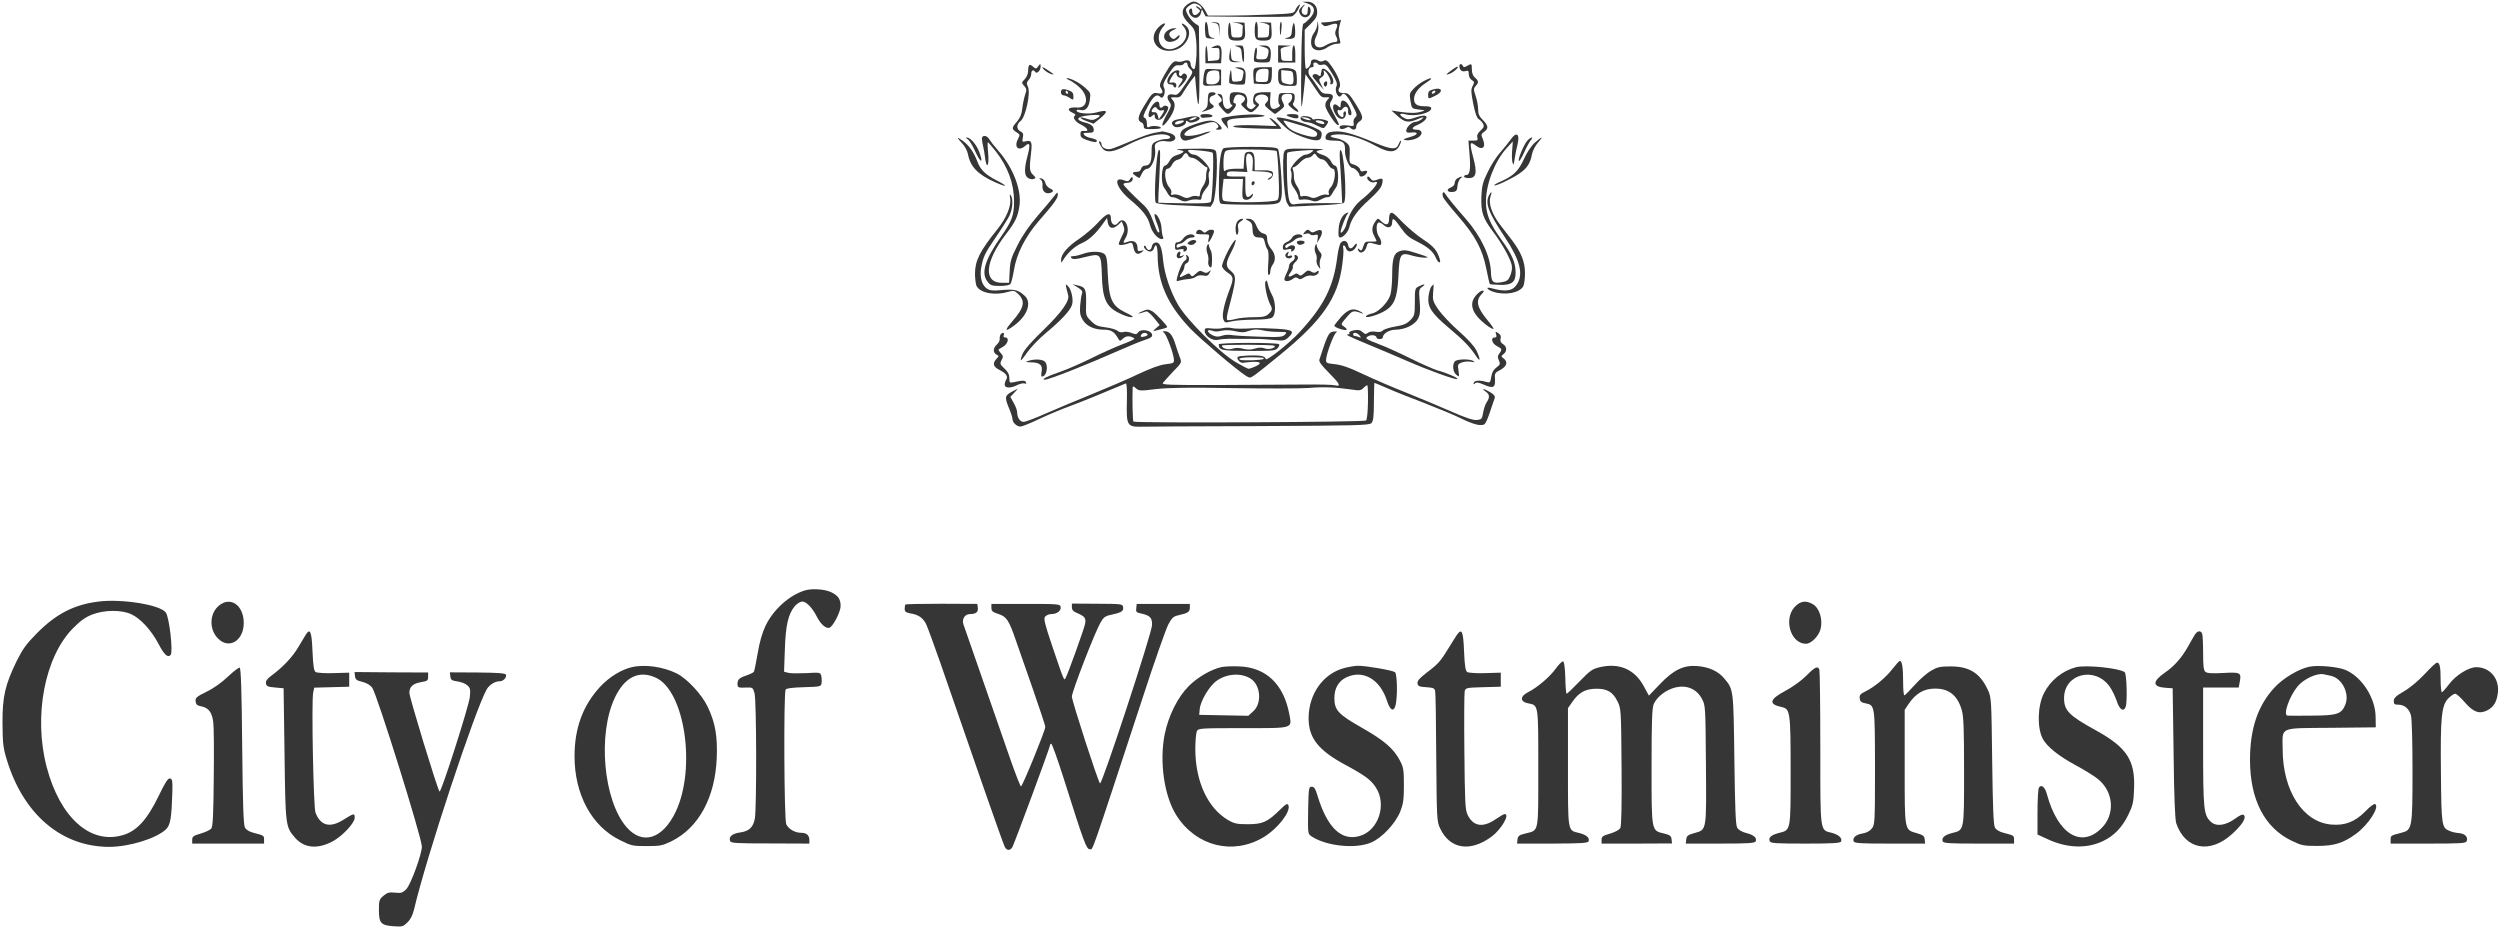 <svg xmlns="http://www.w3.org/2000/svg" width="1600pt" height="594pt" viewBox="0 0 1600 594" preserveAspectRatio="xMidYMid meet"><g transform="translate(0,594) scale(0.1,-0.1)" fill="#363636" stroke="none"><path d="M7596 5909 c-40 -31 -35 -73 13 -119 35 -34 40 -44 46 -104 4 -36 4 -95 0 -132 -6 -54 -9 -63 -21 -53 -8 6 -14 20 -14 29 0 23 -18 30 -47 19 -13 -5 -30 -6 -38 -3 -22 9 -41 -11 -82 -84 -30 -53 -34 -68 -25 -83 20 -31 15 -42 -17 -36 -33 7 -40 1 -94 -90 -36 -60 -39 -86 -11 -97 8 -3 14 -14 14 -24 0 -17 7 -19 55 -18 30 0 55 3 55 7 0 12 -54 17 -72 8 -15 -8 -18 -5 -18 21 0 18 -6 33 -15 36 -12 5 -8 19 22 75 37 68 57 81 81 57 17 -17 36 36 21 63 -8 16 -3 31 29 82 33 52 44 62 65 59 14 -1 28 2 32 8 9 14 25 12 25 -3 0 -8 9 -22 19 -31 19 -17 18 -19 -31 -92 -47 -70 -53 -75 -79 -69 -36 8 -48 -14 -25 -47 15 -21 14 -26 -19 -85 -40 -73 -32 -92 14 -28 40 56 49 99 27 124 -17 18 -16 19 15 18 28 -2 36 3 53 34 12 20 33 51 47 70 l27 34 7 -80 c15 -175 23 -121 21 134 l-3 264 -27 19 c-26 19 -56 66 -56 87 0 6 11 18 25 27 21 14 31 15 50 6 14 -7 25 -17 25 -24 0 -9 -3 -9 -12 0 -7 7 -16 12 -22 12 -5 0 -1 -6 10 -14 18 -14 18 -16 2 -32 -19 -19 -38 -11 -38 17 0 11 -4 17 -10 14 -28 -17 7 -67 40 -58 11 3 23 16 26 30 l6 24 12 -23 12 -23 264 -3 c146 -1 275 0 286 3 13 3 30 22 42 45 14 29 16 37 5 28 -8 -7 -19 -22 -23 -33 -8 -21 -17 -22 -161 -28 -84 -4 -208 -7 -275 -7 l-123 0 -16 29 c-17 34 -51 61 -76 61 -9 0 -28 -9 -43 -21z" fill="#363636"></path><path d="M8370 5917 c47 -16 52 -52 13 -94 -15 -16 -33 -32 -40 -34 -9 -3 -13 -75 -15 -271 -2 -146 -1 -264 2 -261 3 2 9 50 15 106 l10 102 28 -40 c15 -22 38 -56 51 -75 18 -28 28 -35 50 -33 27 2 28 1 11 -17 -11 -12 -15 -28 -12 -42 8 -31 66 -118 79 -118 12 0 11 1 -27 73 -26 48 -28 60 -17 77 22 35 15 50 -23 50 -30 0 -38 6 -61 43 -15 23 -35 52 -46 64 -22 24 -17 63 9 63 9 0 13 6 9 15 -6 17 19 21 29 5 3 -6 17 -7 29 -4 20 5 29 -3 61 -56 30 -49 35 -66 28 -83 -15 -33 15 -85 32 -57 14 23 33 6 68 -59 33 -61 35 -70 21 -82 -9 -7 -14 -22 -11 -36 4 -21 2 -22 -38 -16 -25 3 -45 1 -49 -5 -10 -17 12 -24 35 -12 15 9 24 9 32 1 17 -17 37 -13 37 9 0 11 9 25 20 32 28 18 25 34 -24 113 -38 61 -47 70 -72 69 -35 -1 -46 13 -31 37 13 20 -10 78 -55 141 -23 31 -32 37 -46 29 -11 -6 -24 -6 -33 0 -24 15 -49 10 -49 -9 0 -19 -18 -42 -32 -42 -4 0 -8 56 -8 125 l0 124 40 40 c31 31 40 47 40 74 0 41 -26 67 -66 66 l-29 0 35 -12z" fill="#363636"></path><path d="M8326 5891 c-14 -15 -15 -24 -6 -40 16 -31 58 -28 66 5 4 14 2 30 -5 37 -8 8 -11 4 -11 -14 0 -31 -7 -39 -26 -32 -17 6 -18 35 -2 51 7 7 10 12 7 12 -3 0 -14 -9 -23 -19z" fill="#363636"></path><path d="M8431 5785 c-1 -16 -10 -41 -21 -55 -23 -30 -26 -83 -5 -100 22 -19 60 -15 93 9 17 11 42 21 57 21 25 0 27 2 19 28 -10 35 -9 60 1 96 l8 29 -39 -8 c-21 -4 -52 -8 -67 -8 -25 0 -27 -2 -14 -14 13 -13 20 -13 51 -2 43 15 53 8 38 -27 -8 -17 -9 -31 -2 -44 15 -29 12 -40 -11 -40 -12 0 -36 -9 -54 -20 -56 -34 -91 1 -60 60 9 18 15 47 12 68 -3 33 -4 33 -6 7z" fill="#363636"></path><path d="M7712 5748 c3 -53 3 -53 38 -55 29 -2 31 -1 10 5 -21 7 -25 15 -28 55 -2 26 -8 47 -13 47 -6 0 -9 -22 -7 -52z" fill="#363636"></path><path d="M7769 5794 c27 -5 30 -10 34 -47 l4 -42 -1 45 c-1 43 -2 45 -33 48 -32 2 -32 2 -4 -4z" fill="#363636"></path><path d="M7868 5794 c-5 -4 -8 -29 -8 -55 0 -50 9 -59 58 -59 45 0 54 12 50 66 l-3 49 -40 2 -40 1 35 -6 c19 -4 35 -13 34 -19 -1 -7 -2 -26 -2 -43 -2 -27 -5 -30 -36 -30 -35 0 -35 0 -38 51 -2 28 -6 47 -10 43z" fill="#363636"></path><path d="M8030 5746 c0 -58 7 -66 58 -66 45 0 54 12 50 66 l-3 49 -40 2 -40 1 35 -6 c19 -4 35 -13 34 -19 -1 -7 -2 -26 -2 -43 -2 -27 -5 -30 -37 -30 l-35 0 0 50 c0 28 -4 50 -10 50 -5 0 -10 -24 -10 -54z" fill="#363636"></path><path d="M8191 5753 c1 -53 6 -49 11 10 2 20 0 37 -4 37 -4 0 -8 -21 -7 -47z" fill="#363636"></path><path d="M8278 5790 c-4 -8 -9 -31 -10 -50 -2 -27 -8 -36 -28 -41 -23 -6 -22 -7 8 -8 19 -1 35 5 38 13 8 20 0 104 -8 86z" fill="#363636"></path><path d="M7415 5766 c-76 -76 -5 -176 105 -146 74 20 117 112 72 153 -25 23 -39 21 -18 -2 40 -44 15 -109 -52 -138 -89 -38 -144 63 -75 139 25 28 -4 22 -32 -6z" fill="#363636"></path><path d="M7472 5744 c-34 -24 -27 -68 11 -72 28 -3 67 20 67 40 0 5 -7 2 -16 -6 -19 -20 -28 -20 -44 -1 -14 17 -6 33 24 45 20 8 20 9 1 9 -11 1 -31 -6 -43 -15z" fill="#363636"></path><path d="M7719 5645 c-3 -5 -5 -32 -5 -60 l1 -50 50 0 50 0 3 53 c3 58 -11 73 -51 54 -20 -10 -20 -10 8 -9 29 2 30 0 30 -38 0 -39 -1 -40 -37 -43 l-37 -3 -3 53 c-2 29 -6 49 -9 43z" fill="#363636"></path><path d="M7920 5641 c22 -6 25 -13 28 -54 2 -26 6 -46 10 -43 4 2 5 27 4 55 -4 50 -5 51 -35 50 -30 -1 -30 -1 -7 -8z" fill="#363636"></path><path d="M8088 5639 c33 -10 36 -17 26 -56 -5 -18 -13 -23 -41 -23 -35 0 -36 1 -30 35 3 19 2 37 -3 40 -8 5 -20 -74 -13 -87 2 -5 26 -8 52 -8 48 0 49 0 53 34 6 55 -6 76 -44 75 l-33 -1 33 -9z" fill="#363636"></path><path d="M8180 5595 l0 -55 55 0 55 0 0 55 c0 30 -4 55 -10 55 -5 0 -10 -22 -10 -50 l0 -50 -35 0 c-32 0 -35 3 -36 30 -1 17 -2 36 -3 43 -1 6 15 15 34 18 l35 6 -42 2 -43 1 0 -55z" fill="#363636"></path><path d="M7869 5595 c-7 -45 2 -55 46 -53 l30 1 -32 4 c-30 4 -32 7 -35 46 l-3 42 -6 -40z" fill="#363636"></path><path d="M6587 5523 c-4 -3 -7 -20 -7 -37 0 -17 -9 -40 -22 -53 -21 -22 -21 -23 -3 -43 16 -18 17 -25 6 -55 -6 -18 -15 -58 -18 -87 -4 -38 -14 -62 -34 -86 -35 -40 -36 -47 -4 -68 24 -15 24 -17 9 -46 -26 -51 6 -79 48 -41 29 26 33 7 15 -61 -24 -89 -22 -132 4 -146 11 -7 28 -9 36 -5 14 5 13 8 -5 26 -24 21 -25 43 -13 142 8 68 2 82 -33 73 -24 -6 -25 -4 -20 23 5 23 2 32 -15 40 -27 15 -27 45 2 68 31 25 64 178 46 217 -10 22 -9 29 4 44 10 10 17 28 17 40 0 23 14 29 25 12 10 -16 35 8 35 34 -1 20 -1 21 -15 2 -14 -18 -16 -18 -33 -3 -10 10 -22 14 -25 10z" fill="#363636"></path><path d="M9340 5518 c0 -26 17 -40 39 -33 18 5 21 2 21 -19 0 -15 8 -31 19 -38 18 -11 18 -15 6 -38 -12 -23 -11 -39 4 -115 11 -57 23 -90 34 -97 9 -5 22 -18 28 -29 9 -17 6 -25 -16 -45 -18 -17 -24 -30 -20 -44 5 -17 2 -20 -25 -20 l-32 0 7 -88 c8 -96 2 -132 -21 -132 -8 0 -14 -4 -14 -10 0 -5 14 -10 30 -10 48 0 55 34 29 131 -25 94 -23 108 14 79 46 -37 71 -12 45 45 -10 22 -9 28 10 41 30 21 28 40 -8 76 -23 23 -30 39 -30 68 0 22 -7 60 -16 86 -14 42 -14 47 0 63 21 23 20 33 -4 54 -13 11 -20 29 -20 52 0 39 -2 40 -31 23 -17 -10 -23 -10 -26 0 -3 6 -9 12 -14 12 -5 0 -9 -6 -9 -12z" fill="#363636"></path><path d="M9285 5487 c-31 -23 -35 -28 -15 -22 26 7 67 41 59 48 -2 3 -22 -9 -44 -26z" fill="#363636"></path><path d="M6685 5491 c11 -10 31 -22 45 -26 19 -6 16 -1 -13 19 -44 31 -60 34 -32 7z" fill="#363636"></path><path d="M7929 5499 c31 -9 33 -13 27 -41 -8 -38 -5 -36 -41 -40 -27 -3 -30 0 -32 27 -3 57 -6 60 -13 15 -4 -25 -5 -48 -1 -52 8 -9 88 -14 96 -6 3 2 6 24 7 47 2 47 -11 61 -52 60 -21 -1 -20 -2 9 -10z" fill="#363636"></path><path d="M8024 5496 c-3 -8 -4 -31 -2 -52 l3 -39 51 -3 c57 -3 64 5 64 76 l0 32 -55 0 c-38 0 -57 -4 -61 -14z m94 -38 c-3 -43 -3 -43 -43 -43 -39 0 -40 1 -38 34 1 38 15 51 56 51 27 0 28 -2 25 -42z" fill="#363636"></path><path d="M8208 5503 c-26 -4 -28 -8 -28 -52 0 -54 9 -61 83 -61 37 0 37 0 37 43 0 23 -4 47 -8 53 -9 14 -49 22 -84 17z m70 -60 c3 -46 -4 -51 -55 -37 -19 5 -23 13 -23 46 l0 39 38 -3 c36 -3 37 -4 40 -45z" fill="#363636"></path><path d="M7706 5469 c-3 -17 -6 -42 -6 -56 0 -23 2 -24 58 -21 l57 3 0 50 0 50 -51 3 c-50 3 -51 2 -58 -29z m96 9 c0 -7 2 -20 3 -28 3 -32 -15 -50 -50 -50 -33 0 -35 2 -35 33 0 18 5 38 12 45 16 16 68 15 70 0z" fill="#363636"></path><path d="M8459 5493 c-1 -4 -2 -12 -4 -18 -1 -5 -3 -14 -3 -19 -1 -5 -9 -3 -17 4 -14 11 -35 6 -35 -8 1 -4 17 -25 37 -47 l35 -40 -17 34 c-16 32 -16 34 4 47 13 9 18 21 14 31 -4 11 -3 14 5 9 18 -11 44 -65 37 -76 -3 -6 -2 -10 3 -10 21 0 20 30 -1 62 -21 31 -56 50 -58 31z" fill="#363636"></path><path d="M7491 5464 c-27 -34 -27 -64 -1 -64 11 0 20 -4 20 -10 0 -5 5 -10 11 -10 6 0 9 8 7 18 -2 11 -11 16 -26 14 -23 -3 -23 -3 -8 27 19 36 36 48 36 26 0 -9 9 -19 20 -22 24 -6 24 -12 5 -37 -27 -36 -15 -37 16 -1 18 20 29 41 25 50 -6 17 -22 20 -31 5 -9 -15 -25 -2 -18 15 9 26 -34 17 -56 -11z" fill="#363636"></path><path d="M6846 5426 c17 -8 48 -30 68 -50 57 -58 45 -130 -21 -124 -56 4 -71 -14 -28 -34 16 -7 21 -14 14 -19 -17 -10 3 -40 42 -58 40 -20 52 -44 18 -39 -19 2 -24 -2 -24 -20 0 -19 9 -27 40 -38 47 -16 65 -18 65 -4 0 5 -16 12 -35 16 -19 3 -39 12 -46 20 -9 12 -5 14 25 14 29 0 36 4 36 19 0 22 -16 36 -50 45 -75 18 -62 41 28 49 66 5 77 -1 38 -22 -19 -11 -31 -11 -61 -1 -53 17 -54 5 -1 -15 l45 -17 46 38 c52 44 43 54 -30 34 -46 -13 -125 -5 -125 12 0 6 10 8 23 4 34 -8 55 13 62 65 6 43 5 47 -31 78 -37 33 -92 61 -116 61 -7 -1 1 -7 18 -14z" fill="#363636"></path><path d="M9110 5420 c-19 -10 -48 -31 -63 -48 -26 -27 -27 -33 -20 -78 8 -49 8 -49 53 -55 44 -5 45 -5 15 -14 -35 -10 -71 -10 -140 0 l-50 8 40 -36 c44 -40 68 -44 122 -22 44 19 54 19 29 0 -11 -8 -28 -15 -38 -15 -22 0 -58 -34 -58 -56 0 -13 8 -15 35 -12 43 5 42 -13 -1 -26 -57 -17 -60 -19 -36 -23 12 -3 38 1 56 7 53 17 60 60 10 60 -33 0 -30 15 7 30 53 22 79 60 40 60 -10 0 -36 -6 -58 -14 -32 -11 -45 -12 -63 -3 -41 21 -36 37 6 25 60 -16 164 8 164 39 0 9 -14 13 -43 13 -48 0 -67 13 -67 47 0 35 29 73 79 105 50 31 36 38 -19 8z" fill="#363636"></path><path d="M8474 5409 c-3 -6 -2 -15 4 -21 6 -6 11 -2 15 11 5 22 -7 29 -19 10z" fill="#363636"></path><path d="M9173 5368 c-26 -7 -33 -14 -33 -33 0 -30 0 -30 45 -8 55 26 46 57 -12 41z m12 -18 c-3 -5 -11 -10 -16 -10 -6 0 -7 5 -4 10 3 6 11 10 16 10 6 0 7 -4 4 -10z" fill="#363636"></path><path d="M6790 5350 c0 -11 7 -20 15 -20 9 0 27 -7 40 -16 24 -16 25 -16 25 10 0 19 -7 29 -26 36 -38 15 -54 12 -54 -10z m45 0 c3 -5 1 -10 -4 -10 -6 0 -11 5 -11 10 0 6 2 10 4 10 3 0 8 -4 11 -10z" fill="#363636"></path><path d="M7737 5343 c-4 -3 -7 -25 -7 -48 0 -33 -5 -46 -22 -58 -22 -16 -21 -16 12 -5 48 15 59 27 38 39 -25 14 -23 50 2 56 11 3 20 9 20 14 0 10 -34 12 -43 2z" fill="#363636"></path><path d="M7877 5343 c-12 -12 -8 -73 5 -73 8 0 7 -6 -4 -16 -25 -26 -51 -5 -52 42 -1 30 -5 39 -20 42 -18 4 -19 3 -3 -13 21 -20 21 -32 3 -42 -12 -6 -9 -14 15 -40 34 -39 39 -40 67 -10 24 25 29 47 11 47 -12 0 -1 42 13 51 15 10 49 -2 55 -18 3 -8 -2 -20 -12 -27 -16 -12 -16 -15 11 -39 36 -33 44 -33 74 -2 23 25 23 25 4 39 -26 20 -7 51 31 51 38 0 54 -27 31 -50 -16 -17 -15 -19 16 -46 18 -15 35 -28 38 -28 3 0 18 11 34 24 28 22 29 26 17 49 -19 35 -8 56 29 56 24 0 30 -4 30 -21 0 -12 -7 -27 -16 -34 -14 -10 -12 -15 16 -39 18 -15 35 -24 39 -21 3 4 -5 15 -18 26 -17 14 -20 23 -13 32 5 6 9 23 8 37 -1 23 -5 25 -51 25 -50 0 -50 0 -53 -34 -2 -19 1 -37 7 -41 7 -4 1 -12 -14 -20 -35 -19 -50 -2 -46 55 l3 45 -44 0 c-24 0 -49 -5 -56 -12 -16 -16 -16 -68 0 -68 8 0 6 -7 -5 -17 -14 -14 -21 -15 -35 -6 -9 6 -15 17 -13 25 7 22 3 49 -10 64 -12 14 -80 20 -92 7z" fill="#363636"></path><path d="M8586 5293 c-3 -4 -6 -15 -6 -27 0 -15 -3 -17 -12 -8 -35 35 -50 0 -21 -49 22 -38 59 -40 66 -4 3 17 0 24 -7 22 -6 -2 -10 -11 -8 -21 3 -19 -9 -21 -26 -4 -15 15 -16 42 -1 33 6 -4 16 1 23 11 16 21 38 10 34 -18 -2 -12 3 -23 10 -25 16 -6 15 22 -3 56 -14 29 -38 45 -49 34z" fill="#363636"></path><path d="M7370 5258 c-30 -50 -24 -88 8 -56 9 9 12 8 12 -5 0 -23 26 -32 46 -16 8 7 22 26 31 42 12 24 13 31 2 38 -8 4 -18 4 -23 -1 -16 -16 -26 -12 -26 10 0 31 -28 24 -50 -12z m65 -25 c20 8 19 -3 -2 -33 l-17 -24 -6 24 c-4 16 -12 24 -23 22 -20 -3 -22 9 -5 26 10 10 15 9 25 -4 7 -9 19 -14 28 -11z" fill="#363636"></path><path d="M7683 5198 c2 -7 9 -13 15 -12 7 1 23 2 37 3 42 2 28 21 -16 21 -28 0 -39 -4 -36 -12z" fill="#363636"></path><path d="M7890 5198 c-36 -5 -68 -12 -72 -16 -4 -4 4 -21 18 -37 l25 -30 -5 26 c-8 36 5 40 144 47 72 3 106 8 90 13 -34 10 -121 8 -200 -3z" fill="#363636"></path><path d="M8236 5201 c5 -5 24 -12 42 -16 25 -5 32 -3 32 9 0 12 -10 16 -42 16 -25 0 -38 -4 -32 -9z" fill="#363636"></path><path d="M7605 5190 c-16 -4 -47 -11 -67 -14 -39 -7 -49 -25 -24 -45 18 -15 76 5 76 26 0 12 3 13 14 4 9 -8 21 -8 45 0 59 21 20 47 -44 29z m45 -10 c-8 -5 -22 -10 -30 -10 -13 0 -13 1 0 10 8 5 22 10 30 10 13 0 13 -1 0 -10z m-75 -19 c-16 -14 -55 -23 -55 -13 0 12 17 20 45 21 11 1 15 -3 10 -8z" fill="#363636"></path><path d="M8325 5190 c-8 -13 10 -29 35 -31 29 -4 35 -6 73 -25 38 -18 39 -18 53 1 8 10 14 22 14 26 0 11 -66 23 -84 16 -8 -3 -16 -2 -18 3 -5 16 -65 23 -73 10z m55 -10 c13 -9 13 -10 0 -9 -8 0 -24 4 -35 9 l-20 9 20 0 c11 0 27 -4 35 -9z m89 -19 c7 -5 9 -11 5 -14 -10 -5 -54 9 -54 18 0 8 34 6 49 -4z" fill="#363636"></path><path d="M8143 5163 l28 -30 -129 5 c-76 3 -136 0 -147 -5 -12 -7 29 -12 141 -15 88 -3 161 -4 163 -2 6 6 -41 54 -64 66 -15 8 -13 3 8 -19z" fill="#363636"></path><path d="M8170 5185 c0 -3 20 -25 45 -49 31 -31 66 -52 118 -71 91 -33 121 -31 125 8 3 25 -2 30 -50 52 -78 35 -238 75 -238 60z m135 -41 c81 -22 125 -43 125 -60 0 -26 -27 -26 -100 -3 -55 18 -77 31 -97 57 -22 29 -23 33 -7 29 11 -3 46 -13 79 -23z" fill="#363636"></path><path d="M7642 5143 c-53 -18 -76 -32 -84 -49 -12 -26 3 -54 29 -54 21 0 164 52 159 58 -3 2 -26 -3 -52 -12 -51 -17 -114 -21 -114 -8 0 19 39 42 100 61 79 25 94 26 111 5 10 -13 10 -17 -2 -25 -11 -7 -9 -9 9 -9 28 0 28 11 -1 38 -30 28 -63 27 -155 -5z" fill="#363636"></path><path d="M7389 5090 c-26 -4 -93 -28 -150 -53 -57 -24 -115 -47 -128 -50 -29 -7 -61 8 -61 28 0 7 -4 17 -10 20 -14 8 -1 -26 18 -47 24 -28 70 -21 152 21 114 59 215 84 264 65 26 -10 18 -24 -14 -24 -17 0 -44 -7 -60 -15 -28 -14 -30 -19 -30 -73 0 -61 -11 -82 -43 -82 -10 0 -21 -9 -24 -20 -3 -13 -14 -20 -29 -20 -13 0 -24 -3 -24 -8 0 -7 41 -36 44 -30 1 2 8 15 16 31 7 15 22 27 32 27 27 0 57 71 51 120 -5 32 -2 40 17 50 12 7 35 9 51 6 66 -13 86 36 22 53 -21 6 -40 10 -43 10 -3 -1 -26 -5 -51 -9z" fill="#363636"></path><path d="M8508 5093 c-18 -5 -31 -30 -22 -44 3 -5 27 -9 53 -9 58 0 72 -13 69 -67 -1 -41 28 -108 48 -108 14 0 44 -31 44 -44 0 -15 23 -14 38 1 19 19 14 30 -9 23 -15 -5 -22 -2 -25 12 -3 11 -20 23 -37 29 -32 9 -32 10 -29 66 2 51 -1 59 -24 77 -15 12 -44 24 -65 27 -54 9 -38 24 25 24 62 0 145 -27 233 -75 90 -49 134 -44 156 18 10 27 -2 20 -13 -8 -13 -35 -47 -32 -150 11 -159 67 -230 84 -292 67z" fill="#363636"></path><path d="M9669 5048 c-13 -18 -42 -55 -66 -82 -24 -26 -60 -82 -80 -124 -32 -65 -39 -88 -42 -155 -4 -102 8 -141 71 -225 60 -79 113 -174 123 -218 4 -20 0 -46 -9 -67 -11 -29 -22 -37 -49 -42 -62 -12 -73 -2 -75 64 -3 100 -63 228 -160 339 -69 78 -122 144 -132 161 -12 22 -23 7 -15 -18 3 -12 47 -67 96 -123 111 -128 155 -209 181 -336 10 -53 21 -98 23 -100 2 -2 30 -4 63 -5 77 -3 102 17 102 78 0 64 -23 117 -91 211 -74 102 -99 164 -99 242 0 114 56 259 131 342 l41 45 -4 -55 c-3 -30 -2 -66 2 -80 6 -21 8 -17 14 25 4 28 12 67 18 89 17 69 -6 87 -43 34z" fill="#363636"></path><path d="M6286 5062 c-3 -5 -1 -26 4 -48 5 -21 12 -60 15 -87 10 -76 27 -46 19 34 -4 38 -4 69 -2 69 3 0 26 -27 52 -60 76 -97 116 -205 116 -319 0 -89 -14 -126 -81 -222 -106 -151 -132 -237 -89 -291 19 -25 28 -28 80 -28 34 0 61 5 67 13 5 6 15 46 22 87 16 104 73 216 158 314 101 116 123 147 123 170 -1 19 -3 18 -23 -9 -12 -16 -59 -72 -105 -125 -55 -64 -98 -126 -129 -188 -42 -82 -48 -103 -51 -168 l-4 -74 -44 0 c-123 0 -112 134 26 314 60 78 75 111 85 183 13 99 -42 241 -134 346 -28 32 -55 67 -61 77 -11 20 -35 27 -44 12z" fill="#363636"></path><path d="M6130 5057 c0 -3 13 -19 29 -36 16 -17 32 -47 36 -68 15 -80 63 -130 173 -179 76 -34 88 -29 17 8 -78 39 -111 71 -131 127 -21 56 -54 103 -94 131 -16 12 -30 19 -30 17z" fill="#363636"></path><path d="M6193 5049 c10 -6 32 -40 47 -75 35 -77 56 -86 29 -11 -19 51 -58 97 -82 97 -7 0 -4 -5 6 -11z" fill="#363636"></path><path d="M9775 5040 c-23 -25 -66 -130 -53 -130 5 0 20 26 34 58 14 31 33 65 41 75 9 9 12 17 6 17 -5 0 -18 -9 -28 -20z" fill="#363636"></path><path d="M9824 5028 c-23 -20 -50 -61 -70 -104 -35 -78 -67 -109 -148 -145 -26 -11 -46 -23 -43 -25 7 -8 112 42 162 76 49 34 69 65 80 124 4 21 21 54 37 72 38 43 30 44 -18 2z" fill="#363636"></path><path d="M7831 4991 c-19 -12 -29 -91 -30 -232 -1 -98 2 -118 15 -123 9 -3 93 -6 189 -6 185 0 188 1 197 53 8 44 -11 288 -23 303 -9 11 -48 14 -173 14 -88 0 -167 -4 -175 -9z m339 -18 c4 -4 10 -74 13 -155 5 -120 3 -148 -8 -158 -20 -17 -329 -20 -346 -3 -8 8 -9 31 -5 75 l7 63 62 0 62 0 -3 -62 c-3 -52 -1 -64 13 -70 20 -7 47 7 53 28 4 11 2 12 -9 2 -29 -28 -39 -15 -39 52 l0 65 -61 0 c-52 0 -60 2 -57 18 3 14 13 17 67 14 l64 -3 -6 49 c-7 59 4 82 28 62 11 -9 15 -26 13 -59 l-3 -46 63 -3 c64 -3 82 -19 45 -41 -10 -6 -13 -11 -7 -11 18 0 37 28 30 45 -4 11 -21 15 -61 15 l-55 0 0 48 c0 58 -10 75 -41 70 -21 -3 -24 -9 -27 -55 l-3 -53 -53 0 c-28 0 -57 -5 -64 -12 -9 -9 -12 2 -12 49 0 38 5 67 13 75 10 10 51 13 166 11 84 0 157 -5 161 -10z" fill="#363636"></path><path d="M8010 4764 c0 -8 5 -12 10 -9 6 3 10 10 10 16 0 5 -4 9 -10 9 -5 0 -10 -7 -10 -16z" fill="#363636"></path><path d="M7539 4981 c35 -5 41 -8 30 -17 -8 -6 -26 -14 -41 -18 -17 -4 -34 -18 -43 -36 -9 -17 -22 -30 -29 -30 -22 0 -28 -109 -7 -139 9 -13 22 -33 28 -45 7 -11 18 -20 25 -18 6 2 27 -5 45 -15 27 -14 38 -15 62 -6 16 6 41 8 55 6 21 -4 26 -1 26 15 0 11 12 34 26 52 22 25 25 37 21 67 -4 20 -2 42 4 49 14 17 -67 104 -97 104 -12 0 -28 7 -35 17 -13 15 -8 16 66 10 43 -4 82 -10 86 -15 9 -9 -1 -296 -12 -313 -5 -9 -49 -12 -171 -10 -89 1 -164 3 -165 4 -1 2 2 77 7 167 7 153 7 180 -4 169 -16 -16 -33 -315 -19 -336 5 -7 68 -14 179 -18 l172 -8 15 24 c21 33 35 312 17 334 -10 12 -39 15 -149 13 -79 0 -118 -4 -92 -7z m65 -36 c3 -8 15 -15 26 -15 11 0 34 -13 52 -30 17 -16 35 -30 41 -30 5 0 6 -8 2 -17 -4 -10 -7 -31 -6 -46 1 -16 -8 -41 -19 -57 -11 -15 -20 -38 -20 -50 0 -16 -4 -20 -19 -15 -10 3 -30 1 -43 -6 -20 -9 -32 -8 -57 6 -18 9 -41 13 -51 10 -15 -5 -18 -3 -14 10 4 9 -2 25 -14 38 -27 30 -35 117 -10 117 9 0 23 12 30 28 7 15 23 28 36 30 12 2 27 12 32 23 13 23 26 25 34 4z" fill="#363636"></path><path d="M8219 4969 c-16 -31 -2 -296 18 -328 l15 -24 172 8 c111 4 174 11 178 18 20 32 -1 337 -23 337 -5 0 -6 -28 -4 -62 3 -35 7 -111 10 -170 l5 -108 -138 0 c-75 0 -146 -3 -158 -6 -43 -11 -51 14 -57 173 -2 81 -2 151 2 156 4 4 45 10 92 13 78 6 83 5 64 -9 -11 -9 -29 -17 -40 -17 -29 0 -105 -83 -94 -101 5 -8 7 -30 4 -49 -5 -27 0 -42 20 -69 14 -19 25 -44 25 -54 0 -15 5 -18 26 -14 14 2 39 0 55 -6 24 -9 35 -8 62 6 18 10 39 17 45 15 7 -2 18 7 25 18 6 12 19 32 28 45 21 30 15 139 -7 139 -7 0 -19 12 -26 28 -7 15 -27 31 -43 37 -59 20 -63 30 -15 36 26 4 -12 7 -92 7 -130 2 -138 1 -149 -19z m243 -49 c11 0 26 -13 36 -30 9 -16 24 -30 32 -30 23 0 14 -89 -12 -117 -12 -13 -18 -29 -14 -38 4 -12 1 -15 -12 -11 -10 4 -33 -1 -51 -10 -26 -13 -38 -14 -58 -5 -14 6 -34 9 -44 6 -15 -5 -19 -1 -19 15 0 12 -9 35 -20 50 -11 16 -20 41 -19 57 1 15 -2 36 -6 46 -4 11 -3 17 5 17 7 0 25 14 40 30 15 17 37 30 48 30 11 0 26 7 33 16 12 15 15 14 27 -5 8 -11 23 -21 34 -21z" fill="#363636"></path><path d="M7232 4793 c-9 -15 -15 -16 -41 -6 -71 26 -44 -54 42 -125 79 -66 113 -108 127 -162 12 -46 49 -90 75 -90 10 0 13 5 9 12 -4 7 -9 32 -10 55 -1 41 -26 93 -43 93 -5 0 -1 -23 10 -50 21 -55 24 -74 10 -66 -5 3 -19 36 -32 73 -17 48 -35 78 -62 103 -70 64 -127 123 -127 131 0 5 11 9 25 9 14 0 28 7 32 15 8 23 -4 29 -15 8z" fill="#363636"></path><path d="M8750 4801 c0 -15 29 -33 44 -28 48 19 -2 -50 -85 -115 -44 -36 -77 -91 -94 -160 -7 -26 -35 -60 -35 -42 0 17 32 99 43 113 10 11 9 13 -2 9 -29 -9 -51 -53 -54 -105 -3 -39 0 -53 10 -53 20 0 52 36 59 67 12 52 52 108 127 175 52 47 77 77 82 99 9 38 5 42 -31 29 -23 -9 -31 -8 -40 4 -12 18 -24 21 -24 7z" fill="#363636"></path><path d="M9328 4799 c-10 -5 -18 -19 -18 -30 0 -12 -10 -23 -27 -30 -32 -12 -18 -33 18 -27 19 2 25 10 27 38 2 19 10 41 19 48 20 14 5 16 -19 1z" fill="#363636"></path><path d="M6660 4791 c9 -6 14 -22 12 -39 -4 -34 19 -56 48 -47 26 8 25 18 -2 30 -12 6 -25 21 -28 35 -3 14 -14 26 -25 28 -17 3 -17 1 -5 -7z" fill="#363636"></path><path d="M9530 4691 c-27 -51 -5 -109 99 -266 98 -147 122 -236 81 -302 -27 -46 -73 -53 -167 -27 -40 11 -25 -12 16 -24 77 -24 167 -6 190 36 6 12 11 49 11 84 0 73 -25 134 -85 213 -22 28 -56 73 -77 100 -50 66 -73 135 -59 175 11 34 7 40 -9 11z" fill="#363636"></path><path d="M6465 4669 c8 -46 -24 -124 -80 -194 -115 -143 -145 -203 -145 -288 0 -32 5 -67 10 -78 25 -45 118 -62 201 -37 36 10 41 9 63 -11 50 -47 42 -89 -34 -176 -54 -63 -50 -73 11 -28 85 63 114 147 67 190 -42 38 -63 43 -142 37 -60 -6 -80 -4 -100 9 -33 22 -47 77 -36 136 13 69 22 88 92 191 36 52 75 114 87 137 22 45 27 108 10 133 -7 11 -8 5 -4 -21z" fill="#363636"></path><path d="M8897 4573 c-4 -3 -7 -19 -7 -34 0 -39 -17 -45 -47 -18 -24 24 -25 24 -39 4 -24 -32 -27 -61 -10 -93 9 -17 16 -33 16 -35 0 -2 -17 -4 -37 -3 -34 1 -39 -2 -48 -31 -9 -27 -13 -31 -24 -20 -11 10 -13 9 -9 -3 9 -29 42 -17 53 18 10 34 7 34 73 16 17 -5 22 -2 22 13 0 11 -7 28 -15 39 -17 22 -20 80 -4 89 6 4 21 -3 33 -14 28 -27 56 -18 56 16 0 35 13 26 57 -37 30 -43 51 -61 100 -85 71 -35 106 -65 123 -106 14 -34 35 -39 24 -6 -16 53 -39 81 -102 122 -37 24 -96 73 -132 109 -65 67 -71 71 -83 59z" fill="#363636"></path><path d="M7025 4513 c-27 -30 -81 -76 -119 -102 -73 -48 -116 -99 -115 -135 0 -20 1 -20 12 -2 31 50 75 90 121 110 48 21 93 64 141 133 l20 28 5 -30 c7 -38 34 -44 66 -14 l23 22 11 -28 c9 -23 7 -35 -10 -67 -11 -21 -20 -44 -20 -50 0 -10 35 -7 71 7 13 5 18 -2 23 -28 8 -41 26 -52 53 -31 17 14 17 15 -4 9 -19 -5 -23 -2 -23 18 0 37 -25 53 -61 40 -33 -13 -35 -9 -14 27 35 62 -10 147 -50 93 -18 -25 -45 -9 -45 27 0 46 -27 37 -85 -27z" fill="#363636"></path><path d="M7918 4521 c-8 -12 -12 -35 -10 -57 3 -25 7 -32 13 -23 5 8 6 26 3 41 -4 20 0 30 18 42 17 12 19 16 6 16 -9 0 -23 -9 -30 -19z" fill="#363636"></path><path d="M7990 4527 c19 -10 25 -21 26 -48 1 -48 10 -59 44 -59 24 0 29 -5 35 -32 4 -18 12 -39 18 -46 6 -8 7 -41 4 -87 -4 -47 -3 -75 3 -75 6 0 10 10 10 23 0 13 7 32 15 43 22 29 18 69 -10 102 -15 18 -25 42 -25 61 0 24 -5 32 -25 37 -17 4 -31 19 -41 42 -16 40 -30 52 -59 52 -17 0 -17 -2 5 -13z" fill="#363636"></path><path d="M7657 4456 c-6 -15 -3 -15 62 -16 20 0 22 -4 17 -25 -4 -14 -4 -25 -1 -25 6 0 35 56 35 70 0 14 -33 13 -48 -2 -9 -9 -15 -9 -24 0 -16 16 -35 15 -41 -2z" fill="#363636"></path><path d="M8349 4454 c-12 -15 -11 -16 8 -10 12 4 24 2 28 -4 3 -5 17 -7 29 -4 21 5 23 3 19 -23 l-4 -28 15 25 c30 49 18 72 -26 49 -14 -8 -23 -8 -31 0 -15 15 -22 14 -38 -5z" fill="#363636"></path><path d="M7574 4415 c-9 -14 -25 -25 -35 -25 -14 0 -19 -7 -19 -26 0 -24 3 -26 30 -20 19 3 29 2 25 -4 -3 -6 -2 -10 4 -10 16 0 24 21 12 33 -7 7 -18 7 -36 -1 -21 -10 -25 -9 -25 3 0 8 8 15 18 15 11 0 27 9 37 20 10 11 29 20 42 20 14 0 21 4 18 10 -12 19 -54 10 -71 -15z" fill="#363636"></path><path d="M8270 4420 c-6 -12 -22 -25 -36 -30 -15 -6 -24 -17 -24 -31 0 -19 4 -21 30 -15 22 4 29 2 24 -5 -4 -7 -1 -10 7 -7 8 3 15 12 17 21 4 19 -27 24 -45 6 -8 -8 -13 -8 -17 0 -4 6 4 15 19 21 15 6 33 17 41 25 9 8 24 15 35 15 11 0 17 5 14 10 -11 18 -54 11 -65 -10z" fill="#363636"></path><path d="M7861 4337 c-24 -46 -42 -92 -40 -102 3 -11 19 -29 36 -40 38 -24 40 -37 13 -107 -36 -94 -51 -164 -41 -191 9 -23 12 -24 53 -14 24 6 88 11 144 11 70 1 106 5 117 15 24 19 22 100 -2 143 -10 18 -22 48 -26 67 -6 26 -9 31 -16 19 -9 -16 11 -112 31 -148 15 -27 13 -37 -12 -60 -18 -16 -35 -20 -95 -20 -40 0 -93 -5 -118 -12 -24 -7 -48 -9 -51 -5 -4 4 -2 26 4 50 58 223 58 229 16 266 -32 27 -30 49 7 120 17 32 29 66 27 75 -1 8 -23 -22 -47 -67z" fill="#363636"></path><path d="M7613 4395 c-17 -13 -17 -14 0 -21 11 -4 24 -1 34 8 13 13 13 16 0 21 -8 3 -23 0 -34 -8z" fill="#363636"></path><path d="M8300 4391 c0 -15 16 -22 34 -15 25 9 19 24 -9 24 -14 0 -25 -4 -25 -9z" fill="#363636"></path><path d="M8581 4386 c-7 -8 -17 -48 -22 -88 -24 -193 -85 -314 -242 -484 -69 -75 -217 -191 -217 -171 0 8 -12 17 -27 19 -37 7 -142 2 -151 -6 -11 -12 15 -41 34 -38 100 14 135 4 81 -22 -19 -9 -40 -16 -46 -16 -6 0 -43 19 -83 43 -100 58 -309 266 -367 364 -50 85 -89 201 -97 287 -8 85 -22 118 -48 114 -13 -2 -22 -12 -24 -25 -4 -27 -27 -31 -36 -7 -4 9 -9 14 -13 11 -10 -10 18 -37 38 -37 10 0 21 9 24 20 13 40 23 19 24 -47 1 -173 65 -315 210 -467 62 -65 294 -262 353 -300 27 -17 28 -17 60 5 18 13 92 71 164 131 267 218 367 363 394 571 7 49 10 97 7 108 -7 25 10 25 18 -1 8 -26 40 -25 59 2 18 26 10 41 -8 15 -18 -24 -34 -21 -38 5 -4 27 -30 35 -47 14z m-502 -735 c8 -1 11 -4 7 -8 -9 -9 -137 -13 -151 -5 -21 13 49 19 144 13z" fill="#363636"></path><path d="M7725 4366 c-5 -11 -4 -31 2 -47 6 -15 9 -38 6 -51 -3 -14 2 -29 9 -36 12 -9 14 -2 15 41 1 29 -3 57 -7 62 -4 6 -10 19 -12 30 -5 19 -5 19 -13 1z" fill="#363636"></path><path d="M8416 4363 c-4 -13 -2 -31 4 -44 7 -11 9 -31 6 -42 -2 -12 2 -31 11 -42 15 -20 15 -20 10 4 -3 12 -1 34 5 47 9 19 8 28 -4 41 -9 10 -18 27 -20 38 -4 19 -4 19 -12 -2z" fill="#363636"></path><path d="M8952 4330 c-32 -13 -42 -49 -42 -148 0 -48 -5 -105 -11 -127 -14 -49 -76 -113 -118 -121 -17 -4 -34 -11 -38 -17 -10 -16 56 0 107 26 72 37 93 85 100 230 6 144 13 154 88 131 26 -7 63 -14 82 -13 29 0 23 4 -40 24 -82 27 -94 28 -128 15z" fill="#363636"></path><path d="M6930 4315 c-19 -7 -46 -14 -59 -14 -20 -1 -22 -4 -13 -13 9 -9 29 -8 87 7 101 25 102 23 107 -118 4 -148 27 -199 107 -239 30 -16 66 -28 80 -28 20 0 12 7 -36 30 -87 43 -105 83 -113 243 -4 102 -8 121 -24 133 -24 17 -89 17 -136 -1z" fill="#363636"></path><path d="M7533 4314 c-9 -24 10 -36 33 -19 18 15 18 15 0 8 -15 -5 -18 -3 -13 10 3 9 2 17 -4 17 -5 0 -12 -7 -16 -16z" fill="#363636"></path><path d="M8232 4318 c-8 -8 -8 -15 -1 -24 11 -13 39 -8 39 7 0 4 -8 5 -17 2 -12 -5 -15 -2 -10 10 8 20 5 21 -11 5z" fill="#363636"></path><path d="M7593 4297 c4 -10 0 -20 -10 -25 -15 -9 -38 -60 -50 -111 -5 -22 -4 -23 18 -16 13 4 38 8 55 9 17 1 39 7 48 15 10 8 27 11 46 8 24 -5 32 -2 41 16 11 20 11 21 -4 9 -12 -10 -21 -11 -37 -2 -18 10 -26 8 -46 -11 -21 -20 -26 -21 -34 -9 -8 13 -13 13 -40 -2 -33 -19 -38 -13 -15 18 8 10 15 27 15 37 0 10 7 20 15 23 18 7 20 40 3 50 -8 5 -9 2 -5 -9z" fill="#363636"></path><path d="M8286 4296 c3 -9 -3 -20 -15 -28 -12 -7 -21 -20 -21 -29 0 -9 -7 -30 -15 -45 -8 -16 -15 -35 -15 -41 0 -17 30 -16 54 2 14 11 23 12 33 4 10 -9 20 -7 39 6 14 9 35 14 47 11 22 -5 47 9 47 26 0 6 -6 6 -14 -1 -11 -9 -19 -9 -35 1 -17 10 -23 9 -44 -10 -18 -17 -26 -19 -35 -10 -10 10 -17 10 -32 0 -33 -20 -43 -14 -21 14 11 15 18 31 15 36 -3 5 4 19 15 30 23 20 24 39 3 46 -7 2 -10 -2 -6 -12z" fill="#363636"></path><path d="M6825 4095 c4 -16 9 -36 11 -43 11 -37 -40 -109 -156 -222 -77 -74 -125 -129 -135 -154 -9 -21 -14 -40 -12 -42 2 -2 21 21 42 52 22 31 75 87 120 124 93 77 152 140 165 176 12 31 -2 101 -25 123 -15 15 -16 14 -10 -14z" fill="#363636"></path><path d="M6898 4100 c25 -15 32 -25 27 -38 -4 -9 -9 -44 -12 -77 -3 -49 0 -66 17 -93 25 -40 73 -62 135 -62 45 0 66 -12 91 -56 11 -19 12 -19 32 0 15 13 29 16 47 12 14 -4 25 -10 25 -14 0 -4 -35 -20 -78 -36 -42 -16 -133 -56 -202 -91 -69 -34 -162 -74 -207 -89 -71 -24 -113 -46 -86 -46 27 0 262 93 498 197 50 22 113 48 141 57 42 14 51 21 47 36 -7 27 -71 37 -88 14 -11 -15 -16 -16 -43 -5 -17 7 -40 10 -52 6 -13 -4 -28 -1 -38 8 -9 8 -44 18 -76 22 -50 6 -66 13 -93 40 -34 34 -34 35 -32 115 2 90 -4 103 -56 114 l-30 7 33 -21z m446 -299 c3 -5 -4 -11 -16 -14 -25 -7 -33 -3 -23 12 8 13 32 14 39 2z" fill="#363636"></path><path d="M9080 4107 c-24 -12 -25 -17 -25 -99 0 -82 -2 -89 -29 -117 -23 -23 -42 -32 -97 -41 -37 -6 -73 -18 -79 -25 -7 -9 -23 -12 -46 -8 -20 3 -40 1 -49 -7 -13 -10 -19 -10 -35 5 -14 13 -28 16 -55 11 -20 -4 -33 -11 -30 -17 4 -5 1 -9 -6 -9 -24 0 1 -12 128 -65 70 -29 182 -76 248 -105 140 -61 315 -124 322 -116 7 7 -71 41 -129 56 -23 7 -98 40 -167 74 -70 35 -160 76 -201 91 -91 35 -98 40 -72 54 21 11 52 5 52 -10 0 -5 9 -9 20 -9 11 0 20 5 20 10 0 25 41 50 83 50 60 1 122 31 143 71 13 27 15 48 10 110 -6 73 -5 79 16 93 27 19 13 21 -22 3z m-379 -314 c12 -15 12 -16 -4 -10 -10 4 -23 7 -28 7 -5 0 -9 5 -9 10 0 16 26 12 41 -7z" fill="#363636"></path><path d="M9160 4105 c-7 -9 -15 -38 -18 -65 -6 -66 20 -105 130 -198 95 -80 134 -120 172 -177 31 -48 34 -29 5 32 -14 28 -54 72 -113 124 -50 44 -108 106 -130 137 -35 52 -38 62 -34 110 3 28 4 52 3 52 -2 0 -8 -7 -15 -15z" fill="#363636"></path><path d="M9445 4048 c-46 -54 -23 -118 65 -186 23 -18 45 -30 48 -27 3 2 -13 26 -35 52 -70 84 -81 128 -41 170 17 19 18 23 6 23 -9 0 -28 -14 -43 -32z" fill="#363636"></path><path d="M7305 3945 c-25 -12 -26 -14 -5 -9 14 4 30 9 36 11 7 2 28 -16 49 -41 l37 -46 -23 -20 c-22 -19 -22 -21 -4 -16 11 3 32 8 48 12 15 3 27 9 27 11 0 10 -74 88 -94 100 -27 16 -34 15 -71 -2z" fill="#363636"></path><path d="M8584 3913 c-23 -27 -43 -52 -44 -57 -1 -6 17 -15 39 -22 44 -13 53 -5 21 17 -20 14 -19 15 18 58 39 45 41 46 97 26 13 -4 12 -1 -5 9 -47 28 -78 20 -126 -31z" fill="#363636"></path><path d="M7825 3840 c-16 -4 -49 -5 -72 -2 -38 4 -43 2 -43 -16 0 -32 49 -65 85 -57 16 4 49 7 73 7 43 -1 114 -1 180 -1 20 0 68 -3 105 -7 63 -6 70 -4 93 17 42 39 29 49 -76 55 -52 3 -113 5 -135 4 -85 -5 -131 -5 -155 1 -14 3 -38 3 -55 -1z m357 -24 c54 0 57 -1 42 -17 -14 -16 -32 -18 -158 -14 -77 2 -158 7 -178 10 -21 4 -51 3 -68 -4 -25 -8 -38 -7 -61 4 -34 18 -39 39 -6 30 29 -9 27 -9 69 -1 22 5 56 3 85 -4 39 -9 55 -9 88 3 30 10 49 11 85 3 25 -6 71 -10 102 -10z" fill="#363636"></path><path d="M7449 3811 c16 -10 61 -131 64 -171 2 -23 -2 -25 -53 -31 -37 -4 -95 -26 -175 -63 -66 -32 -199 -89 -295 -128 -96 -39 -230 -95 -296 -124 -67 -30 -131 -54 -143 -54 -23 0 -41 27 -41 60 0 12 -10 40 -22 61 l-22 39 25 26 24 27 -31 -16 c-53 -27 -56 -37 -29 -103 14 -32 25 -67 25 -76 0 -22 27 -48 51 -48 10 0 65 22 121 49 57 27 144 63 193 81 71 26 204 80 360 146 6 3 9 -39 7 -119 -4 -146 3 -159 84 -158 27 1 368 3 757 4 629 3 710 5 724 19 12 13 16 41 16 137 1 67 2 121 3 121 1 0 40 -16 86 -36 45 -20 153 -63 238 -95 85 -33 191 -77 235 -99 48 -24 95 -40 116 -40 39 0 34 -8 95 172 4 12 -4 23 -27 37 -40 24 -64 28 -31 5 26 -18 28 -36 7 -68 -9 -13 -19 -43 -23 -67 -7 -41 -10 -44 -41 -47 -23 -2 -72 14 -169 57 -76 33 -204 87 -287 120 -82 32 -204 85 -270 116 -88 42 -136 59 -180 64 -56 6 -60 8 -58 31 3 39 48 160 64 171 10 7 6 9 -16 7 -31 -3 -39 -19 -91 -180 -4 -12 14 -37 60 -83 72 -72 81 -91 40 -81 -14 4 -101 6 -192 5 -92 -1 -336 -2 -544 -3 -333 -1 -375 1 -365 14 6 8 36 41 66 73 55 56 55 57 42 90 -7 17 -19 55 -28 82 -18 59 -38 85 -67 85 -17 0 -18 -2 -7 -9z m1306 -446 c-1 -58 -6 -110 -12 -116 -11 -11 -1477 -18 -1489 -7 -5 5 -8 145 -5 217 1 11 6 10 21 -4 19 -17 27 -18 130 -5 81 9 206 11 492 6 211 -3 428 -3 483 1 96 8 171 5 282 -11 44 -7 54 -5 70 12 10 10 21 18 24 16 3 -2 5 -51 4 -109z" fill="#363636"></path><path d="M9575 3801 c5 -15 2 -21 -9 -21 -28 0 -18 -38 14 -55 34 -17 35 -22 15 -48 -11 -15 -11 -24 -2 -44 10 -22 8 -27 -16 -45 -18 -13 -29 -32 -33 -60 -6 -37 -8 -39 -33 -32 -43 12 -74 10 -79 -6 -3 -11 -2 -12 8 -4 9 9 23 7 57 -8 59 -26 74 -19 71 33 -3 40 -1 44 35 62 41 23 49 51 20 73 -17 13 -17 15 0 28 23 18 22 48 -4 64 -15 9 -19 20 -15 35 4 16 -1 26 -15 35 -19 12 -20 11 -14 -7z" fill="#363636"></path><path d="M6403 3798 c-4 -7 -6 -20 -5 -29 1 -8 -7 -24 -18 -34 -25 -22 -26 -51 -3 -64 17 -9 17 -10 0 -28 -27 -30 -20 -51 22 -72 42 -22 54 -40 40 -62 -5 -8 -9 -22 -9 -31 0 -23 40 -24 81 -2 17 8 38 13 46 10 9 -4 13 -1 10 6 -4 14 -23 15 -74 3 -32 -7 -33 -6 -33 25 0 23 -9 40 -31 61 -29 27 -31 32 -19 54 12 22 11 27 -5 45 -10 11 -16 21 -14 23 2 2 16 11 32 20 29 19 37 57 11 57 -10 0 -14 6 -10 15 7 18 -10 20 -21 3z" fill="#363636"></path><path d="M7800 3736 c1 -38 16 -41 190 -42 153 0 172 1 187 18 9 10 13 21 9 25 -11 12 -386 11 -386 -1z m356 -9 c13 -13 -35 -27 -61 -17 -19 7 -38 7 -64 -1 -26 -8 -48 -8 -75 -1 -25 7 -46 7 -66 1 -28 -10 -70 1 -70 19 0 8 328 7 336 -1z" fill="#363636"></path><path d="M6580 3630 c-21 -7 -17 -8 21 -9 55 -1 74 -19 65 -61 -3 -17 -2 -30 2 -30 34 0 45 83 13 100 -22 12 -65 12 -101 0z" fill="#363636"></path><path d="M9312 3628 c-17 -17 -15 -64 4 -82 23 -23 25 -20 18 24 -6 37 -4 40 21 50 16 6 42 8 59 5 23 -5 27 -4 16 4 -21 15 -103 14 -118 -1z" fill="#363636"></path><path d="M5150 2161 c-99 -31 -201 -122 -251 -227 -21 -44 -38 -104 -50 -176 -10 -59 -21 -112 -24 -117 -3 -5 -22 -15 -43 -22 -49 -16 -62 -27 -62 -55 0 -25 4 -27 62 -24 34 1 37 -1 47 -37 13 -46 14 -737 2 -802 -11 -57 -37 -81 -96 -89 -50 -7 -73 -28 -62 -55 5 -13 39 -15 256 -15 l251 -1 0 23 c0 30 -18 46 -52 46 -40 0 -82 24 -96 55 -14 30 -17 841 -4 862 5 8 45 13 117 15 107 3 110 4 113 27 2 12 1 33 -2 46 -6 22 -9 22 -95 17 -49 -2 -101 -2 -116 2 l-27 7 5 142 c5 156 22 227 63 277 15 17 35 30 49 30 26 0 65 -41 94 -99 24 -46 55 -74 78 -69 22 4 73 101 73 140 0 44 -17 68 -63 89 -43 19 -121 24 -167 10z" fill="#363636"></path><path d="M630 2090 c-154 -19 -270 -78 -390 -199 -71 -71 -94 -103 -133 -181 -74 -152 -92 -228 -91 -400 1 -128 4 -156 28 -234 106 -348 349 -555 654 -556 128 0 301 53 364 112 29 28 36 73 41 238 2 72 0 85 -15 88 -13 2 -31 -25 -74 -115 -73 -150 -140 -223 -229 -248 -207 -61 -401 113 -486 435 -86 326 -13 708 170 891 49 49 81 71 124 87 77 29 184 30 247 1 59 -27 128 -102 174 -189 38 -72 59 -91 78 -72 17 17 -8 241 -31 272 -35 49 -280 89 -431 70z" fill="#363636"></path><path d="M1401 2064 c-61 -51 -64 -153 -5 -211 70 -71 164 -13 164 100 0 113 -85 173 -159 111z" fill="#363636"></path><path d="M11498 2067 c-88 -72 -45 -247 61 -247 32 0 80 48 92 92 17 64 -7 140 -52 163 -39 21 -70 19 -101 -8z" fill="#363636"></path><path d="M5795 2071 c-3 -2 -5 -15 -5 -27 0 -19 7 -24 38 -30 50 -8 78 -28 98 -66 9 -18 50 -129 91 -247 41 -119 92 -265 113 -326 21 -60 95 -274 164 -473 70 -200 131 -373 137 -383 12 -24 35 -24 48 -1 16 31 241 639 241 652 0 6 4 10 8 10 5 0 40 -98 78 -217 134 -424 147 -458 169 -458 21 0 -3 -69 335 960 77 237 153 453 168 480 23 43 33 51 67 58 57 13 70 21 70 48 l0 24 -170 0 -170 0 -3 -27 c-3 -23 1 -28 25 -33 63 -13 78 -28 76 -76 -2 -54 -321 -1025 -333 -1013 -14 16 -180 528 -180 556 0 31 146 409 183 473 18 32 30 42 62 49 71 15 87 24 83 49 -3 22 -5 22 -165 23 l-163 1 0 -23 c0 -18 9 -28 37 -39 46 -20 55 -32 47 -70 -7 -33 -110 -320 -124 -344 -10 -19 -8 -26 -87 208 -48 143 -55 172 -44 185 8 9 26 16 40 16 36 0 64 22 59 46 -3 18 -14 19 -223 19 l-220 0 0 -25 c0 -21 7 -27 43 -39 53 -16 69 -40 112 -165 18 -50 67 -193 111 -318 43 -124 79 -232 79 -240 0 -23 -147 -383 -156 -381 -4 1 -36 82 -70 180 -131 376 -292 839 -299 860 -9 33 11 63 43 63 38 0 54 13 50 41 l-3 24 -228 1 c-125 0 -230 -2 -232 -5z" fill="#363636"></path><path d="M1957 1878 c-8 -13 -30 -50 -50 -83 -36 -61 -100 -128 -170 -179 -27 -20 -37 -34 -35 -49 3 -19 11 -23 58 -27 l55 -5 6 -420 c6 -459 6 -465 66 -535 59 -69 146 -77 245 -23 61 34 138 116 138 149 0 31 -4 30 -70 -11 -87 -56 -149 -41 -181 45 -13 38 -26 702 -15 765 l7 34 112 3 112 3 0 45 0 45 -100 -3 c-55 -2 -107 2 -115 7 -11 8 -16 40 -20 132 -5 127 -15 152 -43 107z" fill="#363636"></path><path d="M9325 1878 c-9 -13 -33 -51 -53 -84 -51 -84 -67 -103 -140 -158 -48 -37 -62 -53 -60 -70 3 -18 11 -21 55 -24 45 -3 54 -6 58 -25 3 -12 6 -204 7 -427 3 -386 4 -407 24 -450 62 -135 194 -156 332 -53 61 46 117 143 82 143 -6 0 -33 -16 -61 -35 -81 -55 -143 -43 -178 34 -14 31 -16 89 -19 400 -2 200 -1 375 2 387 6 22 11 23 119 26 l112 3 0 45 0 45 -100 -3 c-56 -2 -107 2 -115 7 -11 8 -16 39 -20 132 -5 128 -14 150 -45 107z" fill="#363636"></path><path d="M14047 1878 c-8 -13 -27 -45 -42 -73 -42 -75 -90 -129 -150 -170 -82 -57 -80 -91 5 -97 l45 -3 6 -415 c3 -276 9 -426 17 -449 57 -168 216 -198 358 -68 63 57 92 103 75 120 -8 8 -24 1 -57 -23 -63 -45 -123 -52 -157 -17 -43 42 -47 79 -47 480 l0 377 114 0 114 0 6 34 c12 62 6 65 -104 59 -73 -4 -104 -2 -115 7 -12 10 -15 36 -15 120 0 60 -3 115 -6 124 -9 23 -31 20 -47 -6z" fill="#363636"></path><path d="M9957 1661 c-39 -54 -118 -121 -179 -152 -51 -26 -50 -60 1 -70 68 -14 66 1 66 -414 0 -423 5 -397 -81 -419 -42 -10 -49 -16 -52 -38 l-3 -27 226 0 c187 1 227 3 232 15 8 22 -13 41 -61 53 -74 18 -71 0 -71 422 l0 377 30 43 c40 57 82 80 147 81 72 2 110 -20 139 -79 24 -47 24 -52 27 -421 2 -242 -1 -379 -8 -391 -6 -12 -33 -26 -65 -36 -47 -13 -55 -19 -55 -40 l0 -24 226 0 225 1 -3 26 c-2 22 -10 28 -46 37 -84 20 -82 7 -82 426 0 291 3 377 14 403 20 47 81 93 141 107 72 16 134 -11 167 -73 23 -42 23 -48 26 -422 3 -430 6 -415 -75 -438 -40 -11 -49 -18 -51 -40 l-3 -27 221 0 c183 0 222 3 227 15 8 22 -13 41 -62 53 -28 7 -49 20 -57 34 -10 16 -14 126 -18 437 -6 451 -5 447 -65 518 -38 46 -95 72 -169 79 -90 8 -155 -23 -245 -118 l-68 -71 -35 64 c-58 105 -156 147 -279 118 -48 -11 -63 -22 -130 -91 -42 -44 -79 -79 -83 -79 -3 0 -7 46 -8 102 -2 64 -7 103 -14 105 -6 2 -28 -19 -47 -46z" fill="#363636"></path><path d="M12111 1658 c-42 -55 -116 -116 -176 -145 -29 -14 -35 -22 -33 -42 2 -20 10 -27 36 -32 62 -13 61 -7 62 -410 0 -349 -1 -367 -20 -391 -12 -16 -34 -28 -58 -32 -43 -6 -67 -28 -59 -50 5 -13 42 -15 232 -15 l226 0 -3 27 c-2 22 -11 28 -48 39 -83 24 -80 7 -80 423 l0 367 26 39 c46 67 97 97 169 97 89 0 142 -43 170 -136 12 -41 15 -118 15 -392 0 -385 2 -377 -75 -396 -49 -12 -70 -31 -62 -53 5 -13 42 -15 232 -15 l225 0 0 25 c0 26 -1 27 -67 44 -26 6 -48 20 -55 33 -10 16 -14 126 -18 427 -5 396 -5 406 -28 455 -49 106 -117 150 -237 150 -70 0 -86 -4 -127 -28 -26 -15 -73 -56 -105 -92 -32 -36 -61 -65 -65 -65 -5 0 -8 39 -8 88 0 91 -7 132 -21 132 -5 0 -26 -24 -48 -52z" fill="#363636"></path><path d="M15518 1626 c-39 -42 -94 -88 -132 -110 -52 -30 -66 -44 -66 -62 0 -20 5 -24 28 -24 40 0 70 -25 82 -68 6 -22 10 -167 10 -355 0 -370 -2 -379 -72 -397 -67 -17 -68 -18 -68 -44 l0 -25 240 0 c212 0 242 2 247 16 10 25 -11 48 -48 51 -19 1 -45 7 -59 13 -53 21 -55 29 -58 369 -4 362 3 437 49 482 15 15 34 28 42 28 9 0 36 -25 62 -55 54 -63 93 -77 144 -51 40 21 59 52 67 108 13 93 -49 168 -138 168 -49 0 -132 -52 -175 -110 -21 -28 -41 -50 -45 -50 -4 0 -8 36 -8 79 0 85 -6 111 -24 110 -6 0 -41 -33 -78 -73z" fill="#363636"></path><path d="M4043 1670 c-68 -16 -142 -62 -200 -123 -112 -120 -166 -266 -166 -447 0 -245 110 -448 291 -537 72 -36 81 -38 171 -38 88 0 101 3 162 33 171 86 275 278 286 527 6 142 -9 230 -58 332 -37 78 -130 178 -196 212 -88 44 -206 61 -290 41z m154 -67 c186 -85 259 -579 128 -857 -83 -175 -212 -217 -314 -101 -149 170 -188 596 -75 832 63 131 154 175 261 126z" fill="#363636"></path><path d="M7819 1671 c-66 -14 -153 -64 -210 -121 -71 -70 -131 -191 -155 -309 -35 -177 -3 -398 76 -521 126 -197 362 -255 557 -138 90 54 175 163 159 204 -6 15 -15 10 -59 -33 -76 -74 -107 -88 -202 -88 -69 0 -86 4 -126 27 -130 77 -209 248 -209 455 0 52 5 103 10 114 10 18 24 19 294 19 331 0 315 -5 297 93 -37 189 -148 295 -318 302 -43 2 -94 0 -114 -4z m186 -75 c64 -42 72 -158 16 -208 l-32 -29 -157 3 -157 3 3 35 c4 53 62 151 110 184 66 46 157 51 217 12z" fill="#363636"></path><path d="M8601 1664 c-133 -36 -225 -165 -226 -319 0 -128 61 -206 235 -300 128 -69 163 -96 195 -144 72 -109 18 -276 -102 -311 -116 -35 -208 51 -270 255 -14 47 -22 60 -38 60 -19 0 -20 -8 -23 -151 -2 -150 -2 -151 22 -167 96 -63 285 -82 384 -38 69 31 153 121 184 198 19 49 23 76 23 168 0 100 -3 115 -27 160 -40 75 -99 126 -243 208 -150 85 -175 112 -175 190 0 62 27 109 77 132 107 51 216 -13 260 -151 21 -66 47 -74 57 -16 11 66 7 189 -6 200 -16 12 -188 42 -237 41 -20 0 -60 -7 -90 -15z" fill="#363636"></path><path d="M13287 1670 c-88 -23 -165 -85 -206 -167 -41 -81 -44 -220 -8 -290 27 -51 100 -110 207 -168 58 -31 124 -72 147 -91 101 -82 111 -226 23 -314 -131 -131 -281 -38 -350 218 -12 45 -36 65 -51 41 -5 -8 -9 -78 -9 -157 l0 -143 63 -29 c124 -58 249 -63 354 -14 73 35 123 86 164 169 29 60 34 80 37 166 8 183 -46 265 -243 374 -173 95 -205 127 -205 207 0 156 196 206 291 75 16 -22 36 -64 46 -93 17 -55 44 -73 57 -38 12 31 7 211 -6 222 -34 26 -246 48 -311 32z" fill="#363636"></path><path d="M14780 1673 c-67 -13 -169 -74 -223 -133 -107 -115 -157 -264 -157 -463 0 -254 93 -435 267 -518 62 -30 76 -33 163 -33 109 0 167 18 249 78 80 59 152 172 122 190 -6 4 -35 -17 -63 -47 -66 -67 -131 -92 -219 -84 -181 16 -310 217 -310 483 -1 145 -28 133 309 136 l287 3 -1 66 c-1 121 -86 255 -192 301 -45 20 -177 33 -232 21z m136 -58 c73 -14 123 -114 94 -185 -25 -60 -51 -69 -211 -70 -79 -1 -150 -1 -158 0 -32 1 10 123 65 189 39 46 122 84 164 76 8 -2 29 -6 46 -10z" fill="#363636"></path><path d="M1459 1610 c-38 -37 -93 -76 -137 -97 -65 -32 -73 -39 -70 -62 2 -20 10 -27 38 -32 46 -10 67 -38 75 -102 4 -28 5 -190 3 -358 -2 -237 -6 -310 -16 -322 -8 -9 -38 -23 -68 -32 -46 -13 -54 -19 -54 -40 l0 -24 230 0 230 0 0 25 c0 26 -1 27 -67 44 -26 6 -48 20 -55 33 -10 17 -14 144 -18 521 -3 349 -8 500 -16 503 -6 2 -40 -24 -75 -57z" fill="#363636"></path><path d="M11560 1615 c-31 -31 -89 -73 -135 -97 -101 -54 -108 -85 -23 -103 55 -11 58 -30 58 -407 0 -388 2 -380 -75 -399 -50 -13 -68 -29 -59 -52 5 -14 36 -16 229 -16 177 0 224 3 228 14 9 21 -15 43 -60 55 -76 19 -73 -5 -73 541 0 268 -3 494 -6 503 -10 26 -27 19 -84 -39z" fill="#363636"></path><path d="M2272 1613 c2 -22 10 -28 47 -37 28 -7 51 -21 63 -37 30 -40 318 -962 318 -1017 0 -49 -72 -245 -100 -273 -23 -23 -32 -26 -71 -22 -38 4 -50 1 -75 -20 -27 -23 -29 -31 -29 -91 0 -84 13 -98 94 -104 56 -4 62 -2 89 25 19 18 34 48 42 83 79 337 393 1285 466 1410 18 29 52 50 83 50 22 0 45 24 39 42 -3 9 -48 13 -182 14 l-177 1 3 -26 c3 -22 9 -27 45 -32 23 -3 52 -14 64 -25 18 -16 21 -26 16 -74 -6 -59 -184 -616 -194 -606 -13 13 -193 603 -193 632 0 39 23 60 78 69 37 6 42 10 42 34 l0 27 -236 1 -235 2 3 -26z" fill="#363636"></path></g></svg>